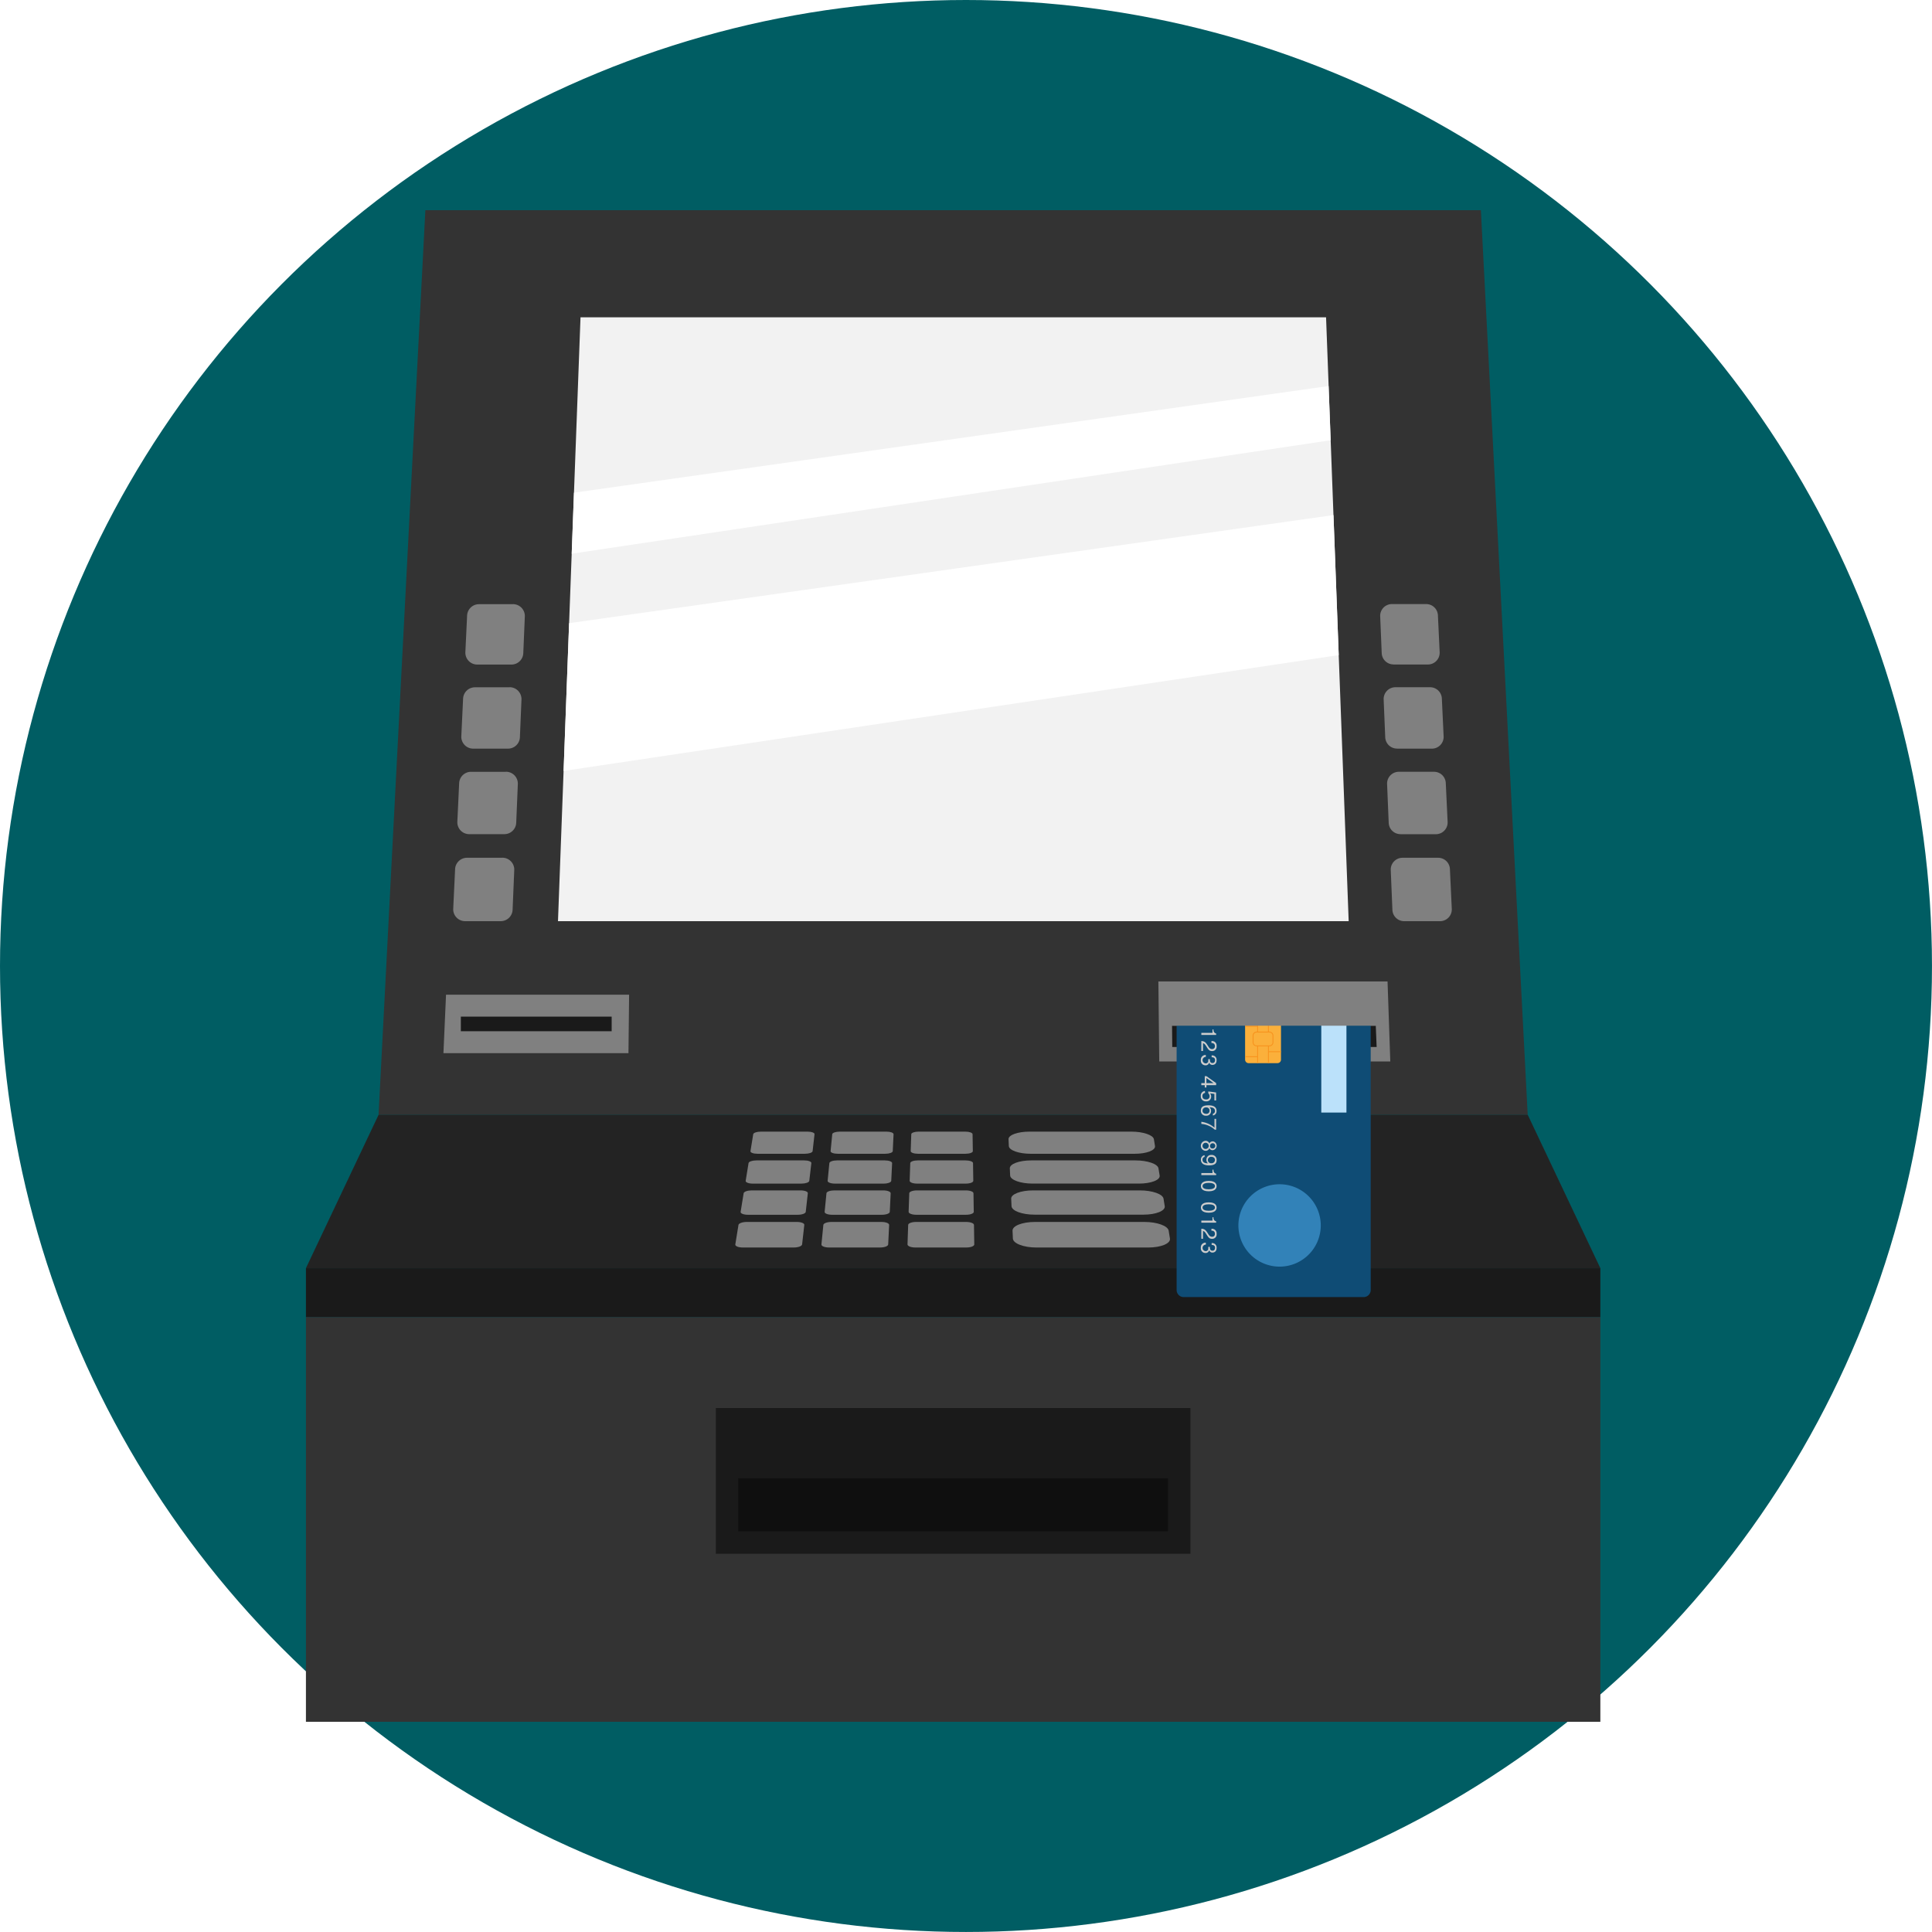 <svg xmlns="http://www.w3.org/2000/svg" width="93.393" height="93.393" viewBox="0 0 93.393 93.393">
  <g id="Group_12543" data-name="Group 12543" transform="translate(-572.922 -2606.062)">
    <circle id="Ellipse_192" data-name="Ellipse 192" cx="46.696" cy="46.696" r="46.696" transform="translate(572.922 2606.062)" fill="#005d63"/>
    <g id="Group_12341" data-name="Group 12341" transform="translate(587.711 2616.224)">
      <g id="Group_12173" data-name="Group 12173" transform="translate(0 0)">
        <g id="Group_12175" data-name="Group 12175">
          <path id="Path_65404" data-name="Path 65404" d="M222.886,445.616H167.337l2.262-43.728h51.024Z" transform="translate(-163.826 -401.888)" fill="#333"/>
          <path id="Path_65405" data-name="Path 65405" d="M872.087,681.715h1.663a.569.569,0,0,0,.569-.6l-.084-1.78a.569.569,0,0,0-.569-.542h-1.653a.569.569,0,0,0-.569.593l.074,1.78a.569.569,0,0,0,.569.545" transform="translate(-819.515 -659.755)" fill="gray"/>
          <path id="Path_65406" data-name="Path 65406" d="M874.524,740.237h1.686a.569.569,0,0,0,.568-.6l-.086-1.827a.569.569,0,0,0-.568-.542h-1.676a.569.569,0,0,0-.569.593l.076,1.827a.569.569,0,0,0,.569.545" transform="translate(-821.782 -714.209)" fill="gray"/>
          <path id="Path_65407" data-name="Path 65407" d="M877,799.718h1.709a.569.569,0,0,0,.568-.6l-.089-1.876a.569.569,0,0,0-.568-.542h-1.7a.569.569,0,0,0-.569.593l.078,1.876a.569.569,0,0,0,.569.546" transform="translate(-824.088 -769.554)" fill="gray"/>
          <path id="Path_65408" data-name="Path 65408" d="M881.731,857.655a.569.569,0,0,0-.569-.542H879.44a.569.569,0,0,0-.569.593l.08,1.926a.569.569,0,0,0,.568.546h1.733a.569.569,0,0,0,.569-.6Z" transform="translate(-826.431 -825.81)" fill="gray"/>
          <path id="Path_65409" data-name="Path 65409" d="M230.644,678.8H229a.574.574,0,0,0-.573.547l-.084,1.771a.574.574,0,0,0,.573.6h1.654a.574.574,0,0,0,.573-.55l.074-1.771a.574.574,0,0,0-.573-.6" transform="translate(-220.636 -659.755)" fill="gray"/>
          <path id="Path_65410" data-name="Path 65410" d="M227.871,737.271H226.2a.574.574,0,0,0-.573.547l-.086,1.818a.574.574,0,0,0,.573.6H227.8a.574.574,0,0,0,.573-.55l.076-1.819a.574.574,0,0,0-.573-.6" transform="translate(-218.03 -714.209)" fill="gray"/>
          <path id="Path_65411" data-name="Path 65411" d="M225.052,796.7h-1.69a.574.574,0,0,0-.573.547l-.088,1.867a.574.574,0,0,0,.573.6h1.7a.574.574,0,0,0,.573-.55l.078-1.867a.574.574,0,0,0-.573-.6" transform="translate(-215.382 -769.553)" fill="gray"/>
          <path id="Path_65412" data-name="Path 65412" d="M222.188,857.113h-1.713a.574.574,0,0,0-.573.547l-.091,1.917a.574.574,0,0,0,.573.6h1.724a.574.574,0,0,0,.573-.55l.08-1.917a.574.574,0,0,0-.573-.6" transform="translate(-212.691 -825.81)" fill="gray"/>
          <path id="Path_65413" data-name="Path 65413" d="M331.683,506.378H293.461l1.089-29.19H330.59Z" transform="translate(-281.277 -472.01)" fill="#f2f2f2"/>
          <path id="Path_65414" data-name="Path 65414" d="M303.211,530.62l-.11,2.95,36.688-5.484-.1-2.621Z" transform="translate(-290.254 -516.966)" fill="#fff"/>
          <path id="Path_65415" data-name="Path 65415" d="M297.667,621.457,297.4,628.6,334.87,623l-.254-6.768Z" transform="translate(-284.945 -601.495)" fill="#fff"/>
          <path id="Path_65416" data-name="Path 65416" d="M213.055,953.364l-.125,2.826h8.944l.031-2.826Z" transform="translate(-206.283 -915.442)" fill="gray"/>
          <rect id="Rectangle_5893" data-name="Rectangle 5893" width="7.291" height="0.706" transform="translate(7.488 38.982)" fill="#1a1a1a"/>
          <path id="Path_65417" data-name="Path 65417" d="M726.733,947.91H715.564l-.042-3.869H726.6Z" transform="translate(-674.315 -906.76)" fill="gray"/>
          <path id="Path_65418" data-name="Path 65418" d="M735.012,976.193h-9.88l-.01-1.028h9.848Z" transform="translate(-683.254 -935.744)" fill="#1a1a1a"/>
          <path id="Path_65419" data-name="Path 65419" d="M175.332,1037.8H119.783l-3.512,7.415h62.572l-1.483-3.131Z" transform="translate(-116.271 -994.074)" fill="#232323"/>
          <path id="Path_65420" data-name="Path 65420" d="M431.522,1049.618h-2.258c-.193,0-.358.056-.369.124l-.133.818c-.012.071.138.128.334.128h2.3c.2,0,.362-.058.37-.128l.092-.818c.008-.069-.142-.124-.335-.124" transform="translate(-407.273 -1005.077)" fill="gray"/>
          <path id="Path_65421" data-name="Path 65421" d="M487.78,1049.618h-2.258c-.193,0-.355.056-.361.124l-.08.818c-.007.071.147.128.343.128h2.3c.2,0,.358-.058.362-.128l.039-.818c0-.069-.15-.124-.343-.124" transform="translate(-459.719 -1005.077)" fill="gray"/>
          <path id="Path_65422" data-name="Path 65422" d="M544.034,1049.618h-2.258c-.193,0-.351.056-.353.124l-.028.818c0,.071.155.128.351.128h2.3c.2,0,.354-.058.353-.128l-.013-.818c0-.069-.158-.124-.351-.124" transform="translate(-512.161 -1005.077)" fill="gray"/>
          <path id="Path_65423" data-name="Path 65423" d="M616.12,1049.618h-4.933c-.566,0-1.018.164-1.009.367l.015.328c.009.207.484.376,1.06.376h5.022c.576,0,1.016-.169.983-.376l-.053-.328c-.033-.2-.518-.367-1.085-.367" transform="translate(-576.215 -1005.077)" fill="gray"/>
          <path id="Path_65424" data-name="Path 65424" d="M428.211,1069.8H425.9c-.2,0-.367.058-.378.13l-.139.857c-.012.074.141.135.342.135h2.354c.2,0,.371-.06.379-.135l.1-.857c.008-.072-.145-.13-.343-.13" transform="translate(-404.126 -1023.868)" fill="gray"/>
          <path id="Path_65425" data-name="Path 65425" d="M485.8,1069.8h-2.311c-.2,0-.363.058-.37.13l-.084.857c-.007.074.15.135.351.135h2.354c.2,0,.367-.06.37-.135l.042-.857c0-.072-.154-.13-.351-.13" transform="translate(-457.816 -1023.868)" fill="gray"/>
          <path id="Path_65426" data-name="Path 65426" d="M543.388,1069.8h-2.311c-.2,0-.359.058-.362.13l-.029.857c0,.074.158.135.359.135H543.4c.2,0,.363-.06.362-.135l-.013-.857c0-.072-.162-.13-.359-.13" transform="translate(-511.502 -1023.868)" fill="gray"/>
          <path id="Path_65427" data-name="Path 65427" d="M617.172,1069.8h-5.048c-.579,0-1.041.172-1.032.384l.015.344c.01.217.5.393,1.086.393h5.141c.59,0,1.04-.177,1-.393l-.056-.344c-.034-.213-.532-.384-1.111-.384" transform="translate(-577.066 -1023.868)" fill="gray"/>
          <path id="Path_65428" data-name="Path 65428" d="M424.74,1090.938h-2.366c-.2,0-.376.061-.388.137l-.146.9c-.013.078.144.141.35.141H424.6c.206,0,.38-.063.388-.141l.1-.9c.009-.076-.148-.137-.35-.137" transform="translate(-400.827 -1043.556)" fill="gray"/>
          <path id="Path_65429" data-name="Path 65429" d="M483.727,1090.938h-2.366c-.2,0-.372.061-.379.137l-.088.9c-.008.078.153.141.359.141h2.411c.206,0,.376-.063.379-.141l.043-.9c0-.076-.157-.137-.359-.137" transform="translate(-455.82 -1043.556)" fill="gray"/>
          <path id="Path_65430" data-name="Path 65430" d="M542.712,1090.938h-2.366c-.2,0-.368.061-.37.137l-.031.9c0,.078.162.141.368.141h2.411c.206,0,.372-.063.37-.141l-.014-.9c0-.076-.166-.137-.368-.137" transform="translate(-510.811 -1043.556)" fill="gray"/>
          <path id="Path_65431" data-name="Path 65431" d="M618.276,1090.937h-5.169c-.593,0-1.066.18-1.056.4l.016.36c.01.227.508.413,1.113.413h5.266c.6,0,1.064-.185,1.027-.413l-.058-.36c-.036-.223-.546-.4-1.139-.4" transform="translate(-577.959 -1043.555)" fill="gray"/>
          <path id="Path_65432" data-name="Path 65432" d="M421.095,1113.115h-2.424c-.207,0-.385.064-.4.143l-.153.944c-.013.082.147.148.358.148h2.471c.211,0,.389-.066.4-.148l.106-.944c.009-.079-.152-.143-.359-.143" transform="translate(-397.362 -1064.208)" fill="gray"/>
          <path id="Path_65433" data-name="Path 65433" d="M481.55,1113.115h-2.424c-.207,0-.381.064-.389.143l-.093.944c-.008.082.157.148.367.148h2.471c.211,0,.385-.066.389-.148l.046-.944c0-.079-.161-.143-.368-.143" transform="translate(-453.725 -1064.208)" fill="gray"/>
          <path id="Path_65434" data-name="Path 65434" d="M542,1113.115h-2.424c-.207,0-.377.064-.379.143l-.032.944c0,.082.166.148.377.148h2.471c.211,0,.381-.066.38-.148l-.015-.944c0-.079-.17-.143-.377-.143" transform="translate(-510.085 -1064.208)" fill="gray"/>
          <path id="Path_65435" data-name="Path 65435" d="M619.432,1113.115h-5.3c-.608,0-1.092.189-1.081.423l.017.379c.011.239.522.434,1.141.434h5.4c.619,0,1.09-.195,1.051-.434l-.061-.379c-.038-.234-.561-.423-1.169-.423" transform="translate(-578.894 -1064.208)" fill="gray"/>
          <rect id="Rectangle_5894" data-name="Rectangle 5894" width="62.572" height="2.369" transform="translate(0 51.144)" fill="#1a1a1a"/>
          <rect id="Rectangle_5895" data-name="Rectangle 5895" width="62.572" height="19.556" transform="translate(0 53.513)" fill="#333"/>
          <rect id="Rectangle_5896" data-name="Rectangle 5896" width="22.943" height="7.045" transform="translate(19.814 57.902)" fill="#1a1a1a"/>
          <rect id="Rectangle_5897" data-name="Rectangle 5897" width="20.775" height="2.565" transform="translate(20.899 61.299)" fill="#0f0f0f"/>
          <path id="Path_65436" data-name="Path 65436" d="M737.707,960.723V946.277a.341.341,0,0,0-.341-.341h-8.7a.341.341,0,0,0-.341.341v14.446a.341.341,0,0,0,.341.341h8.7a.341.341,0,0,0,.341-.341" transform="translate(-686.236 -908.525)" fill="#0f4c75"/>
          <path id="Path_65437" data-name="Path 65437" d="M745.779,967.349c.367,0,.38.2.38.251s-.012.251-.38.251-.38-.2-.38-.251.012-.251.38-.251m0,.406c.163,0,.3-.041.3-.156s-.136-.156-.3-.156-.3.041-.3.156.136.156.3.156" transform="translate(-702.137 -928.465)" fill="#ccc"/>
          <path id="Path_65438" data-name="Path 65438" d="M746.3,977.859v.021a.161.161,0,0,0,.128.171v.068h-.716v-.1h.538v-.164Z" transform="translate(-702.428 -938.253)" fill="#ccc"/>
          <path id="Path_65439" data-name="Path 65439" d="M745.711,986.382V985.9c.173,0,.238.1.326.243.038.059.083.146.193.146a.129.129,0,0,0,.137-.144.136.136,0,0,0-.142-.148H746.2V985.9h.022a.22.22,0,0,1,.228.246.212.212,0,0,1-.217.239c-.135,0-.177-.063-.283-.23-.061-.1-.1-.137-.157-.151v.379Z" transform="translate(-702.428 -945.738)" fill="#ccc"/>
          <path id="Path_65440" data-name="Path 65440" d="M745.639,995.861l-.024,0a.157.157,0,0,0,.012.312.121.121,0,0,0,.129-.131v-.074h.078V996c0,.031,0,.157.124.157.057,0,.124-.029.124-.141,0-.034,0-.139-.163-.139v-.089a.214.214,0,0,1,.239.231c0,.2-.14.227-.2.227a.159.159,0,0,1-.159-.118h0a.168.168,0,0,1-.181.138.221.221,0,0,1-.221-.247.226.226,0,0,1,.24-.251Z" transform="translate(-702.137 -954.931)" fill="#ccc"/>
          <path id="Path_65441" data-name="Path 65441" d="M745.877,1010.595h.081l.47.337v.1h-.47v.113h-.081v-.113h-.166v-.1h.166Zm.081.338h.344l-.344-.246Z" transform="translate(-702.428 -968.737)" fill="#ccc"/>
          <path id="Path_65442" data-name="Path 65442" d="M745.6,1021.156a.138.138,0,0,0-.128.147c0,.048.009.167.177.167a.149.149,0,0,0,.169-.157.178.178,0,0,0-.062-.14v-.09l.377.05v.387h-.081v-.316l-.212-.029a.226.226,0,0,1,.054.162.22.22,0,0,1-.245.224.235.235,0,0,1-.255-.257.218.218,0,0,1,.2-.241Z" transform="translate(-702.136 -978.485)" fill="#ccc"/>
          <path id="Path_65443" data-name="Path 65443" d="M745.979,1031.561a.125.125,0,0,0,.1-.137c0-.151-.153-.174-.265-.174v0a.211.211,0,0,1,.076.175.222.222,0,0,1-.24.23.233.233,0,0,1-.253-.245c0-.159.083-.257.37-.257.384,0,.389.207.389.27a.208.208,0,0,1-.179.222Zm-.5-.145c0,.105.087.149.177.149a.148.148,0,0,0,.163-.151.15.15,0,0,0-.166-.158.158.158,0,0,0-.174.16" transform="translate(-702.137 -987.884)" fill="#ccc"/>
          <path id="Path_65444" data-name="Path 65444" d="M746.427,1040.64v.523h-.065a1.027,1.027,0,0,0-.321-.2,1.079,1.079,0,0,0-.329-.079v-.1a1.167,1.167,0,0,1,.635.285v-.428Z" transform="translate(-702.428 -996.717)" fill="#ccc"/>
          <path id="Path_65445" data-name="Path 65445" d="M745.966,1056.045a.216.216,0,0,1,0,.43.164.164,0,0,1-.158-.1.186.186,0,0,1-.185.13.242.242,0,0,1,0-.483.186.186,0,0,1,.185.13.164.164,0,0,1,.158-.1m-.338.364a.15.15,0,0,0,0-.3.15.15,0,1,0,0,.3m.335-.023a.127.127,0,1,0-.121-.127.113.113,0,0,0,.121.127" transform="translate(-702.137 -1011.037)" fill="#ccc"/>
          <path id="Path_65446" data-name="Path 65446" d="M745.578,1066.088a.125.125,0,0,0-.1.137c0,.15.152.174.265.174v0a.21.21,0,0,1-.076-.175.223.223,0,0,1,.24-.23.233.233,0,0,1,.253.246c0,.123-.044.257-.37.257s-.389-.159-.389-.27a.208.208,0,0,1,.179-.222Zm.5.145c0-.105-.087-.149-.177-.149a.148.148,0,0,0-.163.152.15.15,0,0,0,.166.157.158.158,0,0,0,.174-.16" transform="translate(-702.137 -1020.325)" fill="#ccc"/>
          <path id="Path_65447" data-name="Path 65447" d="M746.3,1076.4v.021a.161.161,0,0,0,.128.171v.068h-.716v-.1h.538v-.164Z" transform="translate(-702.428 -1030.017)" fill="#ccc"/>
          <path id="Path_65448" data-name="Path 65448" d="M745.779,1084.26c.367,0,.38.2.38.251s-.012.251-.38.251-.38-.2-.38-.251.012-.251.38-.251m0,.406c.163,0,.3-.041.3-.155s-.136-.156-.3-.156-.3.041-.3.156.136.155.3.155" transform="translate(-702.137 -1037.337)" fill="#ccc"/>
          <path id="Path_65449" data-name="Path 65449" d="M745.779,1099.341c.367,0,.38.2.38.25s-.012.251-.38.251-.38-.2-.38-.251.012-.25.38-.25m0,.406c.163,0,.3-.041.3-.156s-.136-.156-.3-.156-.3.041-.3.156.136.156.3.156" transform="translate(-702.137 -1051.381)" fill="#ccc"/>
          <path id="Path_65450" data-name="Path 65450" d="M746.3,1109.849v.022a.161.161,0,0,0,.128.171v.067h-.716v-.1h.538v-.164Z" transform="translate(-702.428 -1061.166)" fill="#ccc"/>
          <path id="Path_65451" data-name="Path 65451" d="M745.711,1118.375v-.485c.173,0,.238.1.326.242.038.059.083.146.193.146a.129.129,0,0,0,.137-.144.136.136,0,0,0-.142-.148H746.2v-.094h.022a.22.22,0,0,1,.228.246.212.212,0,0,1-.217.24c-.135,0-.177-.063-.283-.23-.061-.1-.1-.137-.157-.15v.378Z" transform="translate(-702.428 -1068.655)" fill="#ccc"/>
          <path id="Path_65452" data-name="Path 65452" d="M745.639,1127.851l-.024,0a.157.157,0,0,0,.012.312.121.121,0,0,0,.129-.131v-.074h.078v.029c0,.031,0,.156.124.156.057,0,.124-.029.124-.141,0-.034,0-.139-.163-.139v-.089a.214.214,0,0,1,.239.231c0,.2-.14.227-.2.227a.159.159,0,0,1-.159-.118h0a.168.168,0,0,1-.181.138.221.221,0,0,1-.221-.247.226.226,0,0,1,.24-.251Z" transform="translate(-702.137 -1077.845)" fill="#ccc"/>
          <path id="Path_65453" data-name="Path 65453" d="M778.22,969.525v-2a.171.171,0,0,0-.171-.171h-1.393a.171.171,0,0,0-.171.171v2a.171.171,0,0,0,.171.171h1.393a.171.171,0,0,0,.171-.171" transform="translate(-731.086 -928.465)" fill="#fbb03b"/>
          <path id="Path_65454" data-name="Path 65454" d="M777.592,969.7h.043v-.536h.585v-.043h-.585v-.239h.027a.192.192,0,0,0,.192-.192v-.327a.192.192,0,0,0-.192-.192h-.027v-.481h.585v-.043h-.585v-.294h-.043v.818h-.48v-.818h-.043v.536h-.585v.043h.585v.239h-.027a.192.192,0,0,0-.192.192v.327a.192.192,0,0,0,.192.192h.027v.481h-.585v.043h.585v.294h.043v-.818h.48Zm-.55-.86a.15.15,0,0,1-.149-.149v-.327a.15.15,0,0,1,.149-.149h.62a.15.15,0,0,1,.149.149v.327a.15.15,0,0,1-.149.149Z" transform="translate(-731.086 -928.465)" fill="#f7931e"/>
          <rect id="Rectangle_5898" data-name="Rectangle 5898" width="1.216" height="4.735" transform="translate(49.082 38.884)" fill="#bbe1fa"/>
          <path id="Path_65455" data-name="Path 65455" d="M773.754,1090.613a1.991,1.991,0,1,1,1.991-1.991,1.991,1.991,0,0,1-1.991,1.991" transform="translate(-726.688 -1039.546)" fill="#3282b8"/>
          <path id="Path_65456" data-name="Path 65456" d="M725.121,946.985h9.848V944.9h-9.848v2.137" transform="translate(-683.254 -907.564)" fill="gray"/>
        </g>
      </g>
    </g>
  </g>
</svg>
